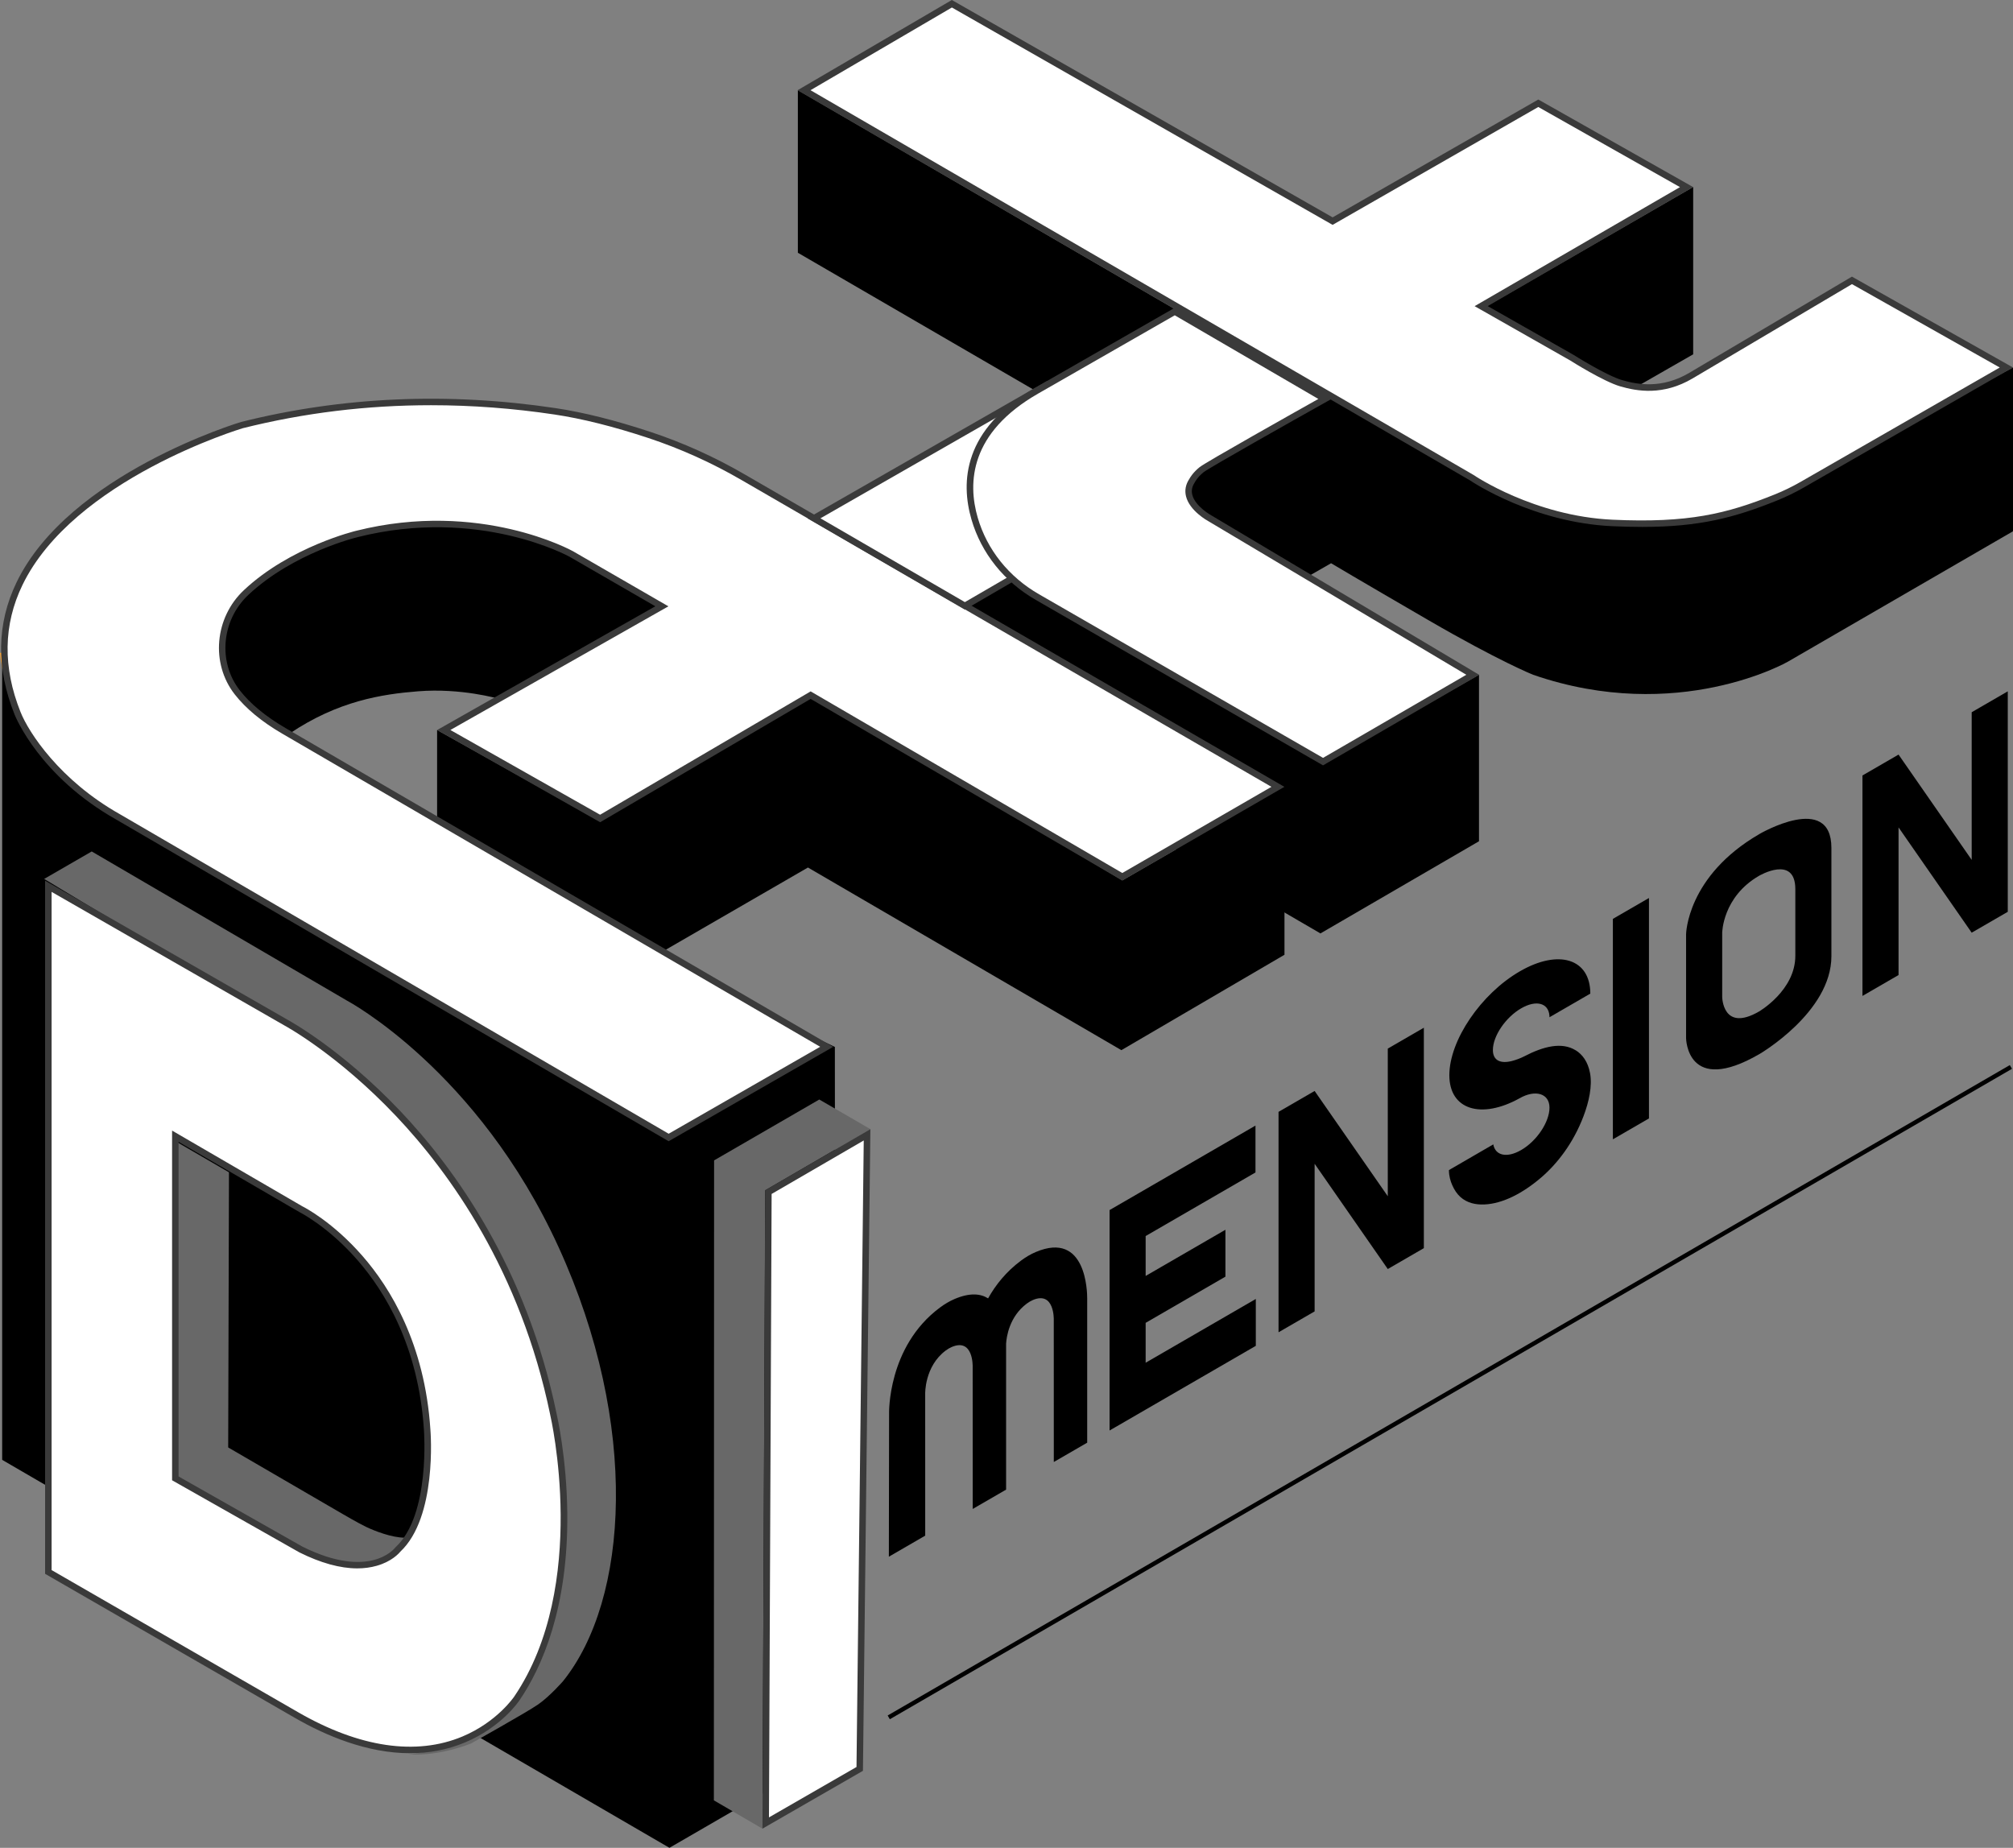 <svg width="134" height="123" viewBox="0 0 134 123" fill="none" xmlns="http://www.w3.org/2000/svg">
<rect x="0" y="0" width="134" height="123" fill="#808080" stroke="none"/>
<g clip-path="url(#clip0_830_4439)">
<path d="M44.51 75.883L44.438 75.842L6.794 53.898C6.723 53.85 0.555 49.566 0 43.459L0.286 43.433C0.829 49.403 6.886 53.612 6.946 53.654L44.511 75.55L54.958 69.556L55.101 69.807L44.51 75.883Z" fill="#FFA733"/>
<path d="M53.783 57.746L74.647 69.904L85.504 63.554V52.373L74.711 58.605L53.962 46.271L39.949 54.671L29.097 48.593V59.582L39.883 65.783L53.783 57.746Z" fill="black"/>
<path d="M19.267 48.834C19.267 48.834 13.937 45.65 14.62 42.224C15.303 38.799 21.134 35.759 26.646 34.859C26.646 34.859 32.888 34.187 38.034 36.881L44.005 40.331L33.174 46.509C33.174 46.509 30.7 45.787 27.83 46.016C25.419 46.208 22.501 46.655 19.267 48.836V48.834Z" fill="black"/>
<path d="M55.575 69.688L0.144 43.447V52.776V55.212V97.175L44.563 123L55.604 116.607L55.575 69.688Z" fill="black"/>
<path d="M133.788 70.897L59.09 114.191L59.234 114.441L133.932 71.146L133.788 70.897Z" fill="black"/>
<path d="M98.453 44.916V55.998L87.899 62.133L64.256 48.374L64.351 31.628C64.351 31.628 65.147 36.196 66.874 37.703C68.602 39.21 88.033 50.825 88.033 50.825L98.453 44.916Z" fill="black"/>
<path d="M134 24.459V35.364L119.013 44.046C119.013 44.046 111.696 48.246 102.053 44.916C102.053 44.916 99.78 44.006 95.058 41.265C90.336 38.525 88.606 37.492 88.606 37.492L86.703 38.584L80.035 34.506C80.035 34.506 77.423 33.082 79.505 31.269C81.585 29.458 88.078 26.083 88.078 26.083L99.199 32.495C99.199 32.495 103.391 34.967 108.917 34.858C114.445 34.748 116.44 33.831 118.211 33.043L134.001 24.459H134Z" fill="black"/>
<path d="M112.71 12.448V23.585L107.945 26.315L98.62 20.578L112.71 12.448Z" fill="black"/>
<path d="M53.112 6.004V16.825L69.18 26.157L78.558 20.781L53.112 6.004Z" fill="black"/>
<path d="M57.939 75.161L54.538 73.189L47.535 77.241L47.52 119.84L50.754 121.725L50.94 79.231L57.939 75.161Z" fill="#686868"/>
<path d="M51.151 79.352L50.971 121.35L57.23 117.747L57.719 75.539L51.151 79.352Z" fill="white"/>
<path d="M50.754 121.725L50.935 79.228L57.939 75.161L57.444 117.874L50.754 121.725ZM51.365 79.478L51.188 120.975L57.015 117.62L57.497 75.915L51.364 79.476L51.365 79.478Z" fill="#3A3A3A"/>
<path d="M85.068 52.376L49.471 31.768C47.49 30.619 45.399 29.671 43.225 28.953C41.39 28.346 39.132 27.708 36.958 27.382C32.084 26.651 24.612 26.164 16.109 28.295C16.109 28.295 -4.117 34.263 1.166 47.478C1.166 47.478 2.757 51.499 7.855 54.375L44.51 75.718L55.029 69.682L18.89 48.647C17.433 47.797 16.448 46.925 15.792 46.087C14.223 44.076 14.522 41.189 16.381 39.444C19.462 36.552 23.761 35.543 23.761 35.543C32.022 33.471 38.034 36.882 38.034 36.882L44.058 40.36L29.54 48.593L39.947 54.483L53.96 46.274L74.705 58.363L85.066 52.378L85.068 52.376Z" fill="white"/>
<path d="M44.51 75.966L44.402 75.904L7.749 54.561C2.647 51.683 1.034 47.724 0.968 47.558C-0.269 44.464 -0.223 41.502 1.106 38.756C4.599 31.538 15.935 28.121 16.048 28.088C22.774 26.402 29.818 26.093 36.99 27.168C38.844 27.446 40.964 27.977 43.292 28.747C45.455 29.462 47.571 30.415 49.577 31.581L85.499 52.376L74.706 58.611L53.962 46.522L39.95 54.732L29.103 48.592L43.624 40.357L37.928 37.068C37.87 37.035 31.888 33.727 23.814 35.752C23.768 35.762 19.532 36.783 16.53 39.601C14.742 41.28 14.493 44.069 15.963 45.953C16.664 46.85 17.687 47.693 19 48.459L55.462 69.683L44.51 75.967V75.966ZM28.692 26.973C24.424 26.973 20.233 27.483 16.16 28.504C16.057 28.535 4.901 31.899 1.493 38.945C0.22 41.577 0.177 44.421 1.368 47.398C1.912 48.767 3.99 51.947 7.962 54.186L44.511 75.467L54.597 69.679L18.783 48.833C17.421 48.04 16.359 47.16 15.624 46.218C14.017 44.16 14.285 41.114 16.235 39.284C19.323 36.385 23.67 35.341 23.713 35.331C31.958 33.264 38.082 36.659 38.142 36.692L44.495 40.36L29.981 48.592L39.947 54.233L53.963 46.022L54.072 46.085L74.709 58.111L84.637 52.375L49.363 31.954C47.381 30.805 45.294 29.863 43.158 29.156C40.852 28.393 38.756 27.868 36.927 27.594C34.159 27.179 31.41 26.973 28.692 26.973Z" fill="#3A3A3A"/>
<path d="M88.709 14.718L102.401 6.874L112.269 12.454L98.597 20.377L104.639 23.811C104.639 23.811 106.819 25.189 107.912 25.508C109.005 25.826 110.679 26.115 112.565 25.001L123.278 18.663L133.554 24.46L119.976 32.257C119.406 32.584 118.813 32.873 118.205 33.118C114.796 34.49 112.218 35.033 107.332 34.811C101.986 34.568 97.964 31.794 97.964 31.794L53.523 6.004L63.363 0.25L88.71 14.718" fill="white"/>
<path d="M109.294 35.074C108.68 35.074 108.027 35.058 107.326 35.026C102.089 34.788 98.054 32.113 97.853 31.976L53.094 6.005L63.361 0L88.709 14.469L102.401 6.624L112.704 12.451L99.032 20.375L104.747 23.622C104.777 23.641 106.922 24.993 107.974 25.3C109.025 25.607 110.635 25.891 112.457 24.815L123.277 18.413L133.993 24.459L120.085 32.445C119.511 32.775 118.905 33.069 118.287 33.319C115.468 34.454 113.15 35.075 109.291 35.075L109.294 35.074ZM53.953 6.004L98.082 31.611L98.089 31.615C98.129 31.643 102.126 34.357 107.345 34.595C112.368 34.824 114.917 34.21 118.127 32.918C118.727 32.677 119.314 32.391 119.871 32.07L133.118 24.463L123.281 18.913L112.674 25.189C110.707 26.35 108.979 26.045 107.85 25.717C106.741 25.392 104.612 24.052 104.523 23.994L98.161 20.379L111.831 12.455L102.4 7.122L88.708 14.968L63.364 0.499L53.953 6.004Z" fill="#3A3A3A"/>
<path d="M69.703 25.607L54.182 34.501L64.229 40.331L66.874 38.795L79.647 31.353L69.703 25.607Z" fill="white"/>
<path d="M64.229 40.58L53.749 34.5L69.704 25.359L80.079 31.353L64.229 40.582V40.58ZM54.615 34.501L64.229 40.08L66.766 38.607L79.217 31.353L69.704 25.857L54.615 34.501Z" fill="#3A3A3A"/>
<path d="M69.055 39.744C67.054 38.594 65.523 36.741 64.878 34.522C64.127 31.943 64.482 28.6 68.997 26.012L78.201 20.738L88.194 26.559C88.194 26.559 80.444 30.897 79.988 31.263C79.532 31.628 79.351 31.995 79.351 31.995C78.44 33.365 80.536 34.501 80.536 34.501L98.034 44.917L88.07 50.698L69.053 39.744" fill="white"/>
<path d="M88.072 50.947L68.947 39.931C66.841 38.721 65.321 36.82 64.669 34.582C63.947 32.103 64.094 28.572 68.889 25.823L78.201 20.487L88.63 26.562L88.299 26.746C86.147 27.951 80.486 31.139 80.123 31.431C79.715 31.758 79.545 32.087 79.544 32.09L79.531 32.113C79.351 32.383 79.298 32.651 79.367 32.932C79.559 33.714 80.628 34.304 80.64 34.309L98.463 44.919L88.072 50.946V50.947ZM78.201 20.988L69.105 26.2C64.554 28.807 64.407 32.132 65.085 34.461C65.705 36.591 67.153 38.401 69.163 39.556L88.072 50.448L97.61 44.916L80.428 34.687C80.385 34.664 79.19 34.007 78.95 33.039C78.852 32.642 78.924 32.254 79.167 31.884C79.207 31.809 79.413 31.45 79.856 31.095C80.27 30.763 86.257 27.4 87.76 26.556L78.201 20.989V20.988Z" fill="#3A3A3A"/>
<path d="M68.948 83.34C68.619 83.48 68.287 83.673 67.959 83.918C66.971 84.654 66.27 85.538 65.775 86.426C65.273 86.108 64.561 86.037 63.551 86.465C63.222 86.605 62.89 86.798 62.562 87.043C59.062 89.648 59.184 94.102 59.184 94.102L59.169 103.622L61.589 102.22L61.587 92.787C61.587 92.787 61.535 90.953 62.956 89.896C63.09 89.797 63.225 89.719 63.357 89.661C64.796 89.051 64.748 90.956 64.748 90.956L64.751 100.443L66.973 99.157V89.555V89.56C66.973 89.534 66.973 89.495 66.973 89.442C67.001 88.995 67.183 87.642 68.354 86.771C68.488 86.671 68.623 86.594 68.755 86.536C70.194 85.926 70.147 87.831 70.147 87.831L70.149 97.318L72.372 96.032V86.429V86.435C72.374 86.03 72.32 81.911 68.95 83.34H68.948Z" fill="black"/>
<path d="M76.263 88.055L81.573 84.98V81.859L76.263 84.933V82.277L83.574 78.045V74.924L75.781 79.437L73.861 80.548V95.221L73.882 95.208L74.495 94.855L76.263 93.831L83.596 89.586V86.465L76.263 90.71V88.055Z" fill="black"/>
<path d="M92.381 79.627L87.511 72.62L85.109 74.01V88.683L87.511 87.293V77.467L92.381 84.473L94.782 83.083V68.41L92.381 69.8V79.627Z" fill="black"/>
<path d="M107.365 75.839L109.767 74.448V59.775L107.365 61.165V75.839Z" fill="black"/>
<path d="M117.116 55.52C112.282 58.32 112.238 62.189 112.238 62.189V69.111C112.238 69.111 112.282 72.966 117.116 70.166C117.116 70.166 121.912 67.386 121.912 63.648V56.446C121.912 52.708 117.116 55.518 117.116 55.518V55.52ZM119.51 63.624C119.51 65.931 117.096 67.329 117.096 67.329C114.664 68.737 114.642 66.358 114.642 66.358V62.088C114.642 62.088 114.664 59.704 117.096 58.297C117.096 58.297 119.51 56.879 119.51 59.185V63.626V63.624Z" fill="black"/>
<path d="M131.25 47.409V57.237L126.381 50.229L123.979 51.619V66.294L126.381 64.904V55.076L131.25 62.084L133.652 60.694V46.019L131.25 47.409Z" fill="black"/>
<path d="M104.89 69.915C103.966 69.341 102.745 69.649 101.465 70.315C101.21 70.448 100.894 70.56 100.645 70.625C99.907 70.814 99.378 70.611 99.378 69.894C99.378 68.964 100.221 67.72 101.261 67.119C102.259 66.541 103.076 66.763 103.141 67.605L103.145 67.713L105.863 66.14C105.863 63.821 103.762 63.157 101.171 64.657C98.579 66.157 96.479 69.254 96.479 71.571C96.479 73.889 98.621 74.509 101.148 73.11C102.188 72.509 103.145 72.774 103.145 73.73C103.145 74.686 102.302 75.95 101.262 76.551C100.318 77.098 99.54 76.93 99.404 76.176L99.359 76.202L96.451 77.887C96.451 78.281 96.553 78.615 96.666 78.876C96.81 79.206 96.993 79.479 97.212 79.675C97.666 80.083 98.239 80.201 98.824 80.174C100.021 80.119 101.345 79.449 102.587 78.386C103.66 77.467 104.73 76.093 105.407 74.308C105.773 73.347 106.004 72.288 105.845 71.433C105.701 70.664 105.33 70.185 104.893 69.913L104.89 69.915Z" fill="black"/>
<path d="M2.939 58.506L6.106 56.677L23.093 66.603C23.093 66.603 31.799 71.218 37.194 83.038C42.59 94.859 41.853 106.476 37.476 111.912C37.476 111.912 36.599 112.917 35.825 113.454C35.051 113.99 31.349 116.057 31.349 116.057C31.349 116.057 29.322 116.914 27.203 116.777C27.203 116.777 36.455 116.419 37.183 102.533C37.91 88.647 29.699 75.817 21.506 69.688L2.939 58.506Z" fill="#686868"/>
<path d="M15.243 78.035L15.19 96.349L22.809 100.779C22.809 100.779 23.823 101.374 24.369 101.636C24.916 101.899 26.078 102.356 26.931 102.356C26.931 102.356 26.389 104.362 23.306 104.27C23.306 104.27 19.696 103.554 14.282 99.885L11.783 98.47V76.025L15.244 78.035H15.243Z" fill="#686868"/>
<path d="M36.836 94.128C32.99 75.491 19.03 68.065 19.03 68.065L3.219 58.993V104.636L19.742 114.165C29.844 119.99 34.414 113.044 34.414 113.044C39.542 105.478 36.836 94.128 36.836 94.128ZM26.485 103.142C26.485 103.142 24.729 105.477 20.028 103.142L11.671 98.407V75.632L20.028 80.49C20.028 80.49 27.721 84.273 28.433 95.156C28.433 95.156 28.907 100.901 26.487 103.143L26.485 103.142Z" fill="white"/>
<path d="M27.299 116.703C24.438 116.703 21.688 115.536 19.634 114.352L3.002 104.761V58.62L19.137 67.876C19.165 67.892 22.697 69.794 26.646 73.958C30.288 77.797 35.048 84.406 37.046 94.08C37.073 94.197 37.728 97.041 37.764 100.746C37.823 107.056 36.072 110.982 34.592 113.165C34.546 113.236 33.387 114.967 30.949 115.988C29.742 116.494 28.511 116.703 27.298 116.703H27.299ZM3.435 104.512L19.85 113.977C23.921 116.324 27.701 116.882 30.783 115.59C33.1 114.618 34.222 112.942 34.234 112.926C39.25 105.524 36.652 94.292 36.626 94.18V94.174C34.65 84.605 29.946 78.07 26.347 74.272C22.445 70.155 18.964 68.277 18.929 68.258L3.435 59.368V104.513V104.512ZM23.781 104.399C22.645 104.399 21.356 104.045 19.932 103.336L11.455 98.534V75.257L20.13 80.3C20.28 80.375 22.148 81.334 24.126 83.599C25.985 85.728 28.276 89.459 28.649 95.142C28.669 95.377 29.102 100.996 26.645 103.29C26.559 103.397 26.077 103.944 25.078 104.226C24.672 104.342 24.24 104.399 23.781 104.399ZM11.887 98.28L20.135 102.953C24.588 105.165 26.247 103.099 26.314 103.011L26.34 102.983C28.657 100.837 28.223 95.23 28.219 95.173C27.855 89.608 25.615 85.963 23.801 83.884C21.841 81.636 19.952 80.693 19.933 80.683L19.92 80.676L11.887 76.007V98.28Z" fill="#3A3A3A"/>
</g>
<defs>
<clipPath id="clip0_830_4439">
<rect width="134" height="123" fill="white"/>
</clipPath>
</defs>
</svg>
